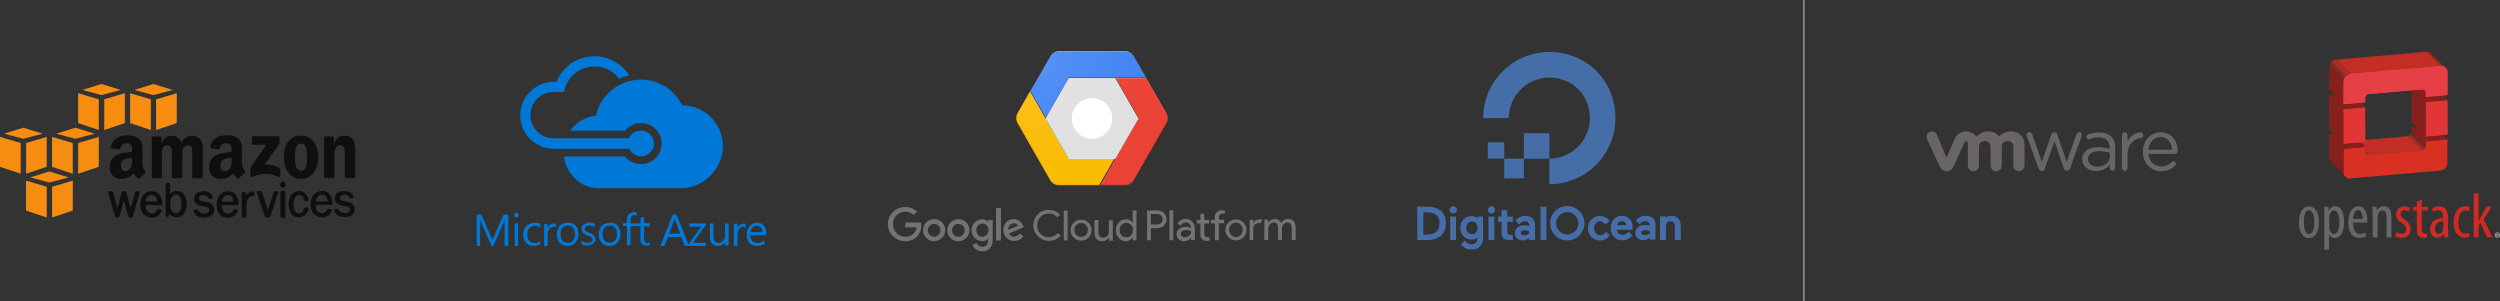 <svg xmlns="http://www.w3.org/2000/svg" viewBox="0 0 3334 402" xmlns:xlink="http://www.w3.org/1999/xlink">
  <rect x="0" y="0" width="3334" height="402" fill="#333333" stroke="none"/>
  <defs>
    <path id="a" d="M.9 44.94h44.37V.04H.9z"/>
    <radialGradient id="c" cx="14.38%" cy="6.75%" r="76.97%" fx="14.38%" fy="6.75%" gradientTransform="matrix(.891 0 0 1 .016 0)">
      <stop stop-color="#FFF" stop-opacity=".1" offset="0%"/>
      <stop stop-color="#FFF" stop-opacity="0" offset="100%"/>
    </radialGradient>
  </defs>
  <g fill="none" fill-rule="evenodd">
    <path fill="#F68D11" fill-rule="nonzero" d="M131.75 173.38l-27.55-9.2v-39.9l27.58 8.18-.03 40.92m7.18-40.92l27.58-8.18v39.86l-27.5 9.24v-40.92m22-12.5L135.2 112l-25.38 7.96 25.4 6.82 25.67-6.82m40.3 53.42l-27.6-9.2v-39.9l27.6 8.18-.1 40.92m7.2-40.92l27.5-8.18-.1 39.86-27.5 9.24v-40.92m21.9-12.5L204.6 112l-25.37 7.96 25.4 6.82 25.68-6.82m-202.7 70.8L0 182.6v39.88l27.55 9.2.03-40.9m7.15 0l27.58-8.2v39.87l-27.5 9.23v-40.93m22-12.48L31 170.3l-25.4 7.98L31 185.1l25.68-6.83M97 231.7l-27.53-9.22v-39.9l27.58 8.2-.04 40.9m7.2-40.9l27.6-8.2-.1 39.87-27.5 9.23v-40.93m22-12.48l-25.7-7.96-25.4 8 25.4 6.8 25.7-6.8M62.3 290l-27.55-9.2v-39.9l27.58 8.18V290m7.2-40.92l27.6-8.18-.1 39.87L69.5 290v-40.92m21.96-12.5l-25.7-7.96-25.38 7.96 25.4 6.82 25.68-6.82"/>
    <path fill="#100F0D" fill-rule="nonzero" d="M184.28 254.73h-2.03c-.74 0-1.7.5-1.92 1.33l-6.15 21.7-6.08-21.65c-.2-.6-.82-1.3-1.7-1.3H164c-.86 0-1.5.7-1.66 1.4l-5.66 21.4-5.84-21.5c-.24-.7-1.2-1.3-1.97-1.3h-2.92c-.62 0-1.2.3-1.5.7-.22.3-.28.6-.18.9l9.03 32c.2.7.78 1.4 1.63 1.4h2.9c.8 0 1.47-.5 1.67-1.3l5.56-21.3 6.05 21.4c.2.7.8 1.4 1.7 1.4h2.9c.8 0 1.5-.5 1.7-1.3l8.7-32c.1-.3.1-.6-.1-.9-.3-.4-.8-.7-1.5-.7m25.1 13.6h-15.4c.4-4.3 3.2-8.7 7.9-8.9 5.1.2 7.4 4.5 7.5 8.9zm-7.4-13.8c-10.3 0-15 9.2-15 17.7 0 10.6 5.9 17.5 15 17.5 6.5 0 11.5-3.3 13.6-9 .1-.3.1-.7-.1-1-.2-.4-.6-.7-1.1-.8l-2.9-.6c-.7-.1-1.6.4-1.9 1-1.4 3.2-3.9 5-7.1 5.1-3-.1-5.9-1.9-7.2-4.6-1-2.2-1.2-4.4-1.2-6.6H215c.42 0 .9-.2 1.2-.5.26-.3.4-.6.4-.9-.05-8.3-3.8-17.1-14.27-17.1zm39.8 17.6c0 2-.3 11.8-7.3 12-2.3-.1-4.6-1.4-6-3.5-.9-1.5-1.5-3.6-1.6-6.2V269c.1-4.4 3.2-9.3 7.7-9.47 7 .3 7.4 10.8 7.4 12.97zm-6.2-18h-.6c-3.4 0-6.1 1.5-8.2 4.4v-13.5c0-.7-.8-1.4-1.6-1.4h-3c-.8 0-1.6.7-1.6 1.5v42.2c0 .7.8 1.4 1.7 1.4h.9c.9 0 1.5-.6 1.7-1.3l.9-2.9c2.2 3.1 5.5 4.9 9 4.9h.6c9.3 0 13.4-9 13.4-17.9 0-4.4-1.1-8.7-3-11.6-2.2-3.4-5.9-5.6-9.8-5.6zm45.7 17.1c-2-1.4-4.3-1.8-6.7-2.3l-4.5-.8c-3.2-.5-5.1-1.3-5.1-4.2 0-3 3.2-4.1 5.8-4.2 3.2.1 5.7 1.5 6.8 4 .3.6.9 1 1.6 1h.4l2.8-.6c.5-.1.9-.4 1.1-.8.2-.3.3-.7.1-1-1.7-5-6-7.7-12.6-7.7-5.9 0-12.3 2.7-12.3 10.1 0 5.1 3.2 8.3 9.5 9.6l5.1.9c2.8.5 5.6 1.5 5.6 4.4 0 4.4-5.1 4.9-6.6 4.9-3.5-.1-7.4-1.6-8.4-4.9-.2-.7-1.1-1.2-1.9-1l-2.9.6c-.5.1-.9.4-1.1.8-.2.3-.3.7-.2 1 1.5 5.4 6.7 8.7 14 8.8h.2c6.5 0 13.4-2.8 13.4-10.6 0-3.2-1.4-6-3.9-7.8m29.6-2.9h-15.4c.4-4.3 3.2-8.8 7.9-9 5 .2 7.3 4.6 7.4 9zm-7.5-13.8c-10.3 0-15 9.2-15 17.7 0 10.6 5.8 17.5 14.9 17.5 6.5 0 11.4-3.3 13.6-9.1.1-.3.1-.7-.1-1-.2-.4-.7-.7-1.1-.8l-2.9-.5c-.7-.1-1.6.2-2 1-1.4 3.2-3.9 5-7.1 5.1-3-.1-5.9-1.9-7.1-4.7-1.1-2.2-1.2-4.4-1.2-6.6h20.8c.5 0 .9-.2 1.2-.5.3-.3.4-.6.4-1 0-8.2-3.8-17.1-14.2-17.1zm33.9.4c-.4-.1-.8-.1-1.1-.1-3.5 0-6.3 1.9-8.3 5.5v-3.2c0-.7-.8-1.4-1.7-1.4H324c-.8 0-1.6.7-1.6 1.4v30.9c0 .8.76 1.5 1.6 1.5h3c.8 0 1.7-.6 1.7-1.4V273c0-2.55.3-4.5 1.5-6.8 1.8-3.24 4.2-4.8 7.5-4.86.8 0 1.5-.7 1.5-1.5v-2.9c0-.76-.66-1.4-1.5-1.5m31.8-.6H367c-.74 0-1.7.5-1.9 1.3l-7.8 24.4-7.9-24.4c-.27-.8-1.2-1.35-1.98-1.35H344c-.6 0-1.2.3-1.5.7-.2.3-.23.6-.13.9l10.9 32.2c.2.6.7 1.4 1.6 1.4H359c.7 0 1.33-.5 1.6-1.4l10.5-32.2c.1-.3.07-.6-.14-.9-.3-.5-.94-.7-1.56-.7m7.84-12.4c-2.2 0-4 1.8-4 4s1.8 4 4 4 4-1.8 4-4-1.8-4-4-4m1.7 12.2h-3.3c-.9 0-1.7.7-1.7 1.5V289c0 .4.2.8.57 1.1.3.25.8.4 1.2.4h3.3c.9 0 1.7-.7 1.7-1.5v-33c0-.8-.8-1.5-1.7-1.5m30.7 22.2H407c-.8 0-1.4.48-1.7 1.28-1 4.33-3.26 6.57-6.7 6.67-6.7-.2-7.2-9.58-7.2-12.4 0-5.75 1.96-11.9 7.46-12.06 3.38.1 5.8 2.4 6.5 6.3.16.8.77 1.4 1.6 1.5h2.9c.9-.1 1.58-.8 1.58-1.6-1.1-7.1-5.9-11.6-12.4-11.6h-.5c-9.5 0-13.7 8.8-13.7 17.6 0 8 3.6 17.4 13.6 17.4h.5c6.3 0 11.1-4.5 12.5-11.7 0-.4-.1-.7-.35-1-.3-.4-.8-.6-1.4-.6m27.1-8h-15.3c.3-4.3 3.1-8.8 7.9-9 5 .1 7.3 4.5 7.4 8.9zm-7.5-13.8c-10.4 0-15.1 9.2-15.1 17.7 0 10.6 5.9 17.5 14.9 17.5 6.5 0 11.4-3.3 13.6-9 .1-.4 0-.7-.1-1-.3-.4-.7-.7-1.2-.8l-2.9-.6c-.7-.1-1.6.2-2 1-1.4 3.2-3.9 5-7.1 5.1-3.1-.1-5.9-2-7.2-4.7-1-2.3-1.2-4.5-1.2-6.7h20.8c.4 0 .9-.2 1.2-.5.3-.3.4-.6.4-1-.1-8.3-3.8-17.1-14.3-17.1zm40.3 16.7c-1.9-1.4-4.3-1.9-6.6-2.3l-4.5-.9c-3.2-.5-5.1-1.4-5.1-4.3 0-3.9 4.8-4.2 5.7-4.3 3.2.1 5.6 1.5 6.8 4 .3.6.9 1 1.5 1h.3l2.8-.6c.4-.1.9-.4 1.1-.8.2-.3.2-.6.1-.9-1.7-5-6.1-7.7-12.7-7.7-6 0-12.3 2.6-12.3 10.1 0 5 3.1 8.2 9.4 9.5l5 .9c2.8.5 5.6 1.5 5.6 4.4 0 4.4-5.1 4.83-6.7 4.86-3.2-.08-7.3-1.4-8.3-4.9-.2-.7-1.1-1.2-1.9-1.07l-2.9.6c-.5.1-.9.4-1.1.8-.2.3-.3.7-.2 1 1.5 5.47 6.7 8.7 14 8.8h.12c6.5 0 13.4-2.8 13.4-10.6 0-3.2-1.4-6-3.9-7.8"/>
    <path fill="#100F0D" d="M335.8 190.98v-7.45c0-1.13.86-1.9 1.9-1.9H371c1.07 0 1.93.8 1.93 1.9v6.38c0 1.1-.92 2.5-2.5 4.7l-17.27 24.7c6.4-.1 13.18.8 19 4.1 1.32.8 1.66 1.9 1.77 2.9v8c0 1.1-1.2 2.4-2.45 1.7-10.26-5.3-23.87-5.9-35.2.1-1.17.7-2.38-.6-2.38-1.7v-7.5c0-1.2.02-3.3 1.24-5.1l20-28.7h-17.4c-1.08 0-1.93-.7-1.94-1.8m-121.53 46.5h-10.14c-.97-.1-1.74-.8-1.8-1.7V184c0-1.05.87-1.88 1.95-1.88h9.44c1 .04 1.78.8 1.84 1.74v6.8h.2c2.45-6.57 7.1-9.63 13.33-9.63 6.3 0 10.3 3.07 13.1 9.65 2.4-6.6 8-9.64 14-9.64 4.2 0 8.9 1.74 11.7 5.7 3.2 4.4 2.5 10.7 2.5 16.3v32.9c0 1.05-.9 1.9-2 1.9h-10.1c-1.1-.07-1.9-.9-1.9-1.9V208c0-2.2.2-7.68-.3-9.76-.7-3.5-3-4.5-6-4.5-2.5 0-5 1.67-6.1 4.3-1 2.63-.9 7-.9 9.97v27.6c0 1.1-.9 1.9-2 1.9H231c-1 0-1.8-.8-1.8-1.8V208c0-5.8.93-14.36-6.26-14.36-7.3 0-7 8.35-7 14.38v27.62c0 1.03-.88 1.86-1.96 1.86m187.42-46.13c-7.5 0-7.97 10.2-7.97 16.55 0 6.36-.1 19.95 7.86 19.95 7.9 0 8.3-10.96 8.3-17.65 0-4.38-.2-9.64-1.5-13.8-1.2-3.63-3.4-5.05-6.7-5.05zm-.1-10.63c15.04 0 23.2 12.9 23.2 29.35 0 15.9-9 28.5-23.2 28.5-14.77 0-22.8-13-22.8-29.1 0-16.2 8.12-28.8 22.8-28.8zM444 237.5h-10c-1 0-1.8-.8-1.8-1.8l-.04-52.1c.1-.9.92-1.7 1.93-1.7h9.5c.9.1 1.6.7 1.8 1.5v8h.2c2.8-7.1 6.8-10.5 13.8-10.5 4.5 0 9 1.7 11.8 6.2 2.6 4.1 2.6 11.1 2.6 16.2V236c-.1.9-.9 1.6-1.9 1.6h-10.2c-1-.05-1.7-.74-1.8-1.63v-28.3c0-5.7.6-14.02-6.4-14.02-2.5 0-4.7 1.7-5.9 4.2-1.5 3.2-1.7 6.4-1.7 9.9v28.06c0 1.1-.9 1.9-2 1.9m-124.9-.1c-.7.6-1.6.7-2.4.3-3.4-2.8-4-4.1-5.8-6.7-5.6 5.7-9.5 7.4-16.7 7.4-8.5 0-15.2-5.2-15.2-15.8 0-8.2 4.5-13.8 10.8-16.6 5.5-2.4 13.2-2.8 19-3.5V201c0-2.4.2-5.27-1.3-7.36-1.2-1.88-3.6-2.64-5.7-2.64-3.9 0-7.3 1.98-8.2 6.1-.2.9-.9 1.8-1.8 1.86l-9.8-1.06c-.8-.18-1.8-.85-1.5-2.12 2.2-11.93 13-15.54 22.6-15.54 4.9 0 11.4 1.32 15.3 5.05 4.9 4.6 4.4 10.7 4.4 17.4v15.8c0 4.7 2 6.8 3.84 9.4.6.9.77 2-.05 2.7-2 1.7-5.7 4.9-7.7 6.7zm-10-24.7c0 4 .1 7.2-1.9 10.8-1.6 2.9-4.2 4.6-7 4.6-3.9 0-6.2-2.9-6.2-7.3 0-8.7 7.7-10.2 15.1-10.2v2.2zm-122.6 24.7c-.7.6-1.6.6-2.4.2-3.4-2.8-4-4.1-5.8-6.7-5.6 5.7-9.5 7.4-16.7 7.4-8.5 0-15.2-5.2-15.2-15.8 0-8.2 4.4-13.8 10.8-16.6 5.5-2.4 13.2-2.8 19-3.5V201c0-2.4.2-5.27-1.2-7.36-1.3-1.87-3.6-2.63-5.7-2.63-3.9 0-7.3 2-8.2 6.1-.2.9-.9 1.8-1.8 1.9l-9.9-1c-.9-.2-1.8-.8-1.5-2.1 2.2-11.9 13-15.5 22.6-15.5 4.9 0 11.4 1.4 15.3 5.1 4.9 4.6 4.4 10.8 4.4 17.5v15.9c0 4.8 2 6.9 3.8 9.4.6 1 .8 2-.08 2.7l-7.8 6.8zm-10.2-24.7c0 4 .1 7.3-1.9 10.8-1.6 2.8-4.2 4.6-7 4.6-3.9 0-6.2-3-6.2-7.4 0-8.6 7.7-10.2 15.1-10.2v2.2z"/>
    <path fill="#456DA7" d="M2066.18 245.7v-34.16c36.24 0 64.26-35.87 50.43-73.98-5.1-14.1-16.3-25.37-30.5-30.5-38.1-13.8-73.9 14.2-73.9 50.44H1978c0-57.73 55.78-102.7 116.28-83.8 26.44 8.25 47.45 29.26 55.7 55.7 18.9 60.5-26.06 116.3-83.8 116.3"/>
    <path fill="#456DA7" d="M2066.26 211.62h-34.06v-34.04h34.05v34.04m-34.05 26.18h-26.16v-26.2h26.16v26.16"/>
    <path fill="#456DA7" d="M2006.06 211.62h-21.93V189.7h21.93v21.92m-107.9 71.52h4.4c4.9 0 8.95.96 12 2.87 3.4 2.1 5.14 6 5.14 11.6 0 5.9-1.73 9.9-5.14 12.2-2.94 2-6.95 3-11.94 3h-4.47v-29.5zm22.25-2.9c-4.4-3.08-9.9-4.64-16.4-4.64h-14v44.58h14c6.5 0 12-1.65 16.5-4.9 2.4-1.7 4.4-4.12 5.7-7.14 1.4-3 2-6.55 2-10.54 0-3.94-.6-7.43-2-10.4-1.3-2.97-3.2-5.3-5.6-6.95zm17.5-5.18c-1.3 0-2.5.47-3.4 1.4-.9.9-1.4 2.06-1.4 3.4 0 1.36.5 2.53 1.4 3.47 1 .95 2.2 1.43 3.5 1.43s2.5-.48 3.5-1.43c1-.94 1.5-2.1 1.5-3.45 0-1.36-.5-2.5-1.4-3.4-.9-.95-2.1-1.43-3.4-1.43"/>
    <g transform="translate(1932.944 288)">
      <mask id="b" fill="#fff">
        <use xlink:href="#a"/>
      </mask>
      <path fill="#456DA7" d="M.9 32.18h7.9V.78H.9m34.52 21.17c-1.4 1.57-3.16 2.33-5.42 2.33-2.27 0-4.03-.76-5.4-2.33-1.35-1.55-2.04-3.62-2.04-6.14 0-2.5.7-4.6 2.05-6.2C26 8.1 27.8 7.3 30 7.3c2.3 0 4.06.77 5.4 2.35 1.4 1.58 2.1 3.67 2.1 6.2 0 2.54-.7 4.6-2.05 6.16zM37.5 3.4C35.1 1.3 32.44.06 29.56.06c-4.36 0-8 1.5-10.77 4.48-2.9 2.95-4.3 6.75-4.3 11.28 0 4.45 1.4 8.23 4.2 11.26 2.8 2.92 6.4 4.42 10.8 4.42 3 0 5.6-.85 7.8-2.52v.72c0 2.6-.7 4.63-2.1 6.02-1.4 1.4-3.3 2.1-5.7 2.1-3.7 0-6-1.43-8.7-5.2l-5.4 5.17.1.2c1.1 1.6 2.9 3.2 5.3 4.7 2.3 1.5 5.3 2.3 8.7 2.3 4.7 0 8.5-1.5 11.2-4.3C43.5 37.8 45 34 45 29.3V.8h-7.7v2.6z" mask="url(#b)"/>
    </g>
    <path fill="#456DA7" d="M1984.97 320.18h7.9v-31.4h-7.9m4.03-13.72c-1.35 0-2.52.47-3.45 1.4-.95.9-1.43 2.06-1.43 3.4 0 1.36.48 2.53 1.42 3.47.94.95 2.1 1.43 3.46 1.43 1.35 0 2.5-.48 3.46-1.43.94-.94 1.42-2.1 1.42-3.45 0-1.36-.48-2.5-1.42-3.4-.95-.95-2.1-1.43-3.46-1.43m21.2 5.25h-7.8v8.5h-4.5v7.2h4.5v13.03c0 4.08.83 7 2.44 8.68 1.6 1.7 4.47 2.6 8.5 2.6 1.3 0 2.6 0 3.85-.1h.3V313l-2.7.14c-1.9 0-3.2-.33-3.8-1-.6-.65-.9-2.05-.9-4.14v-12h7.3v-7.22h-7.4v-8.48m44.4 39.88h7.9V275.6h-7.9m87.7 33.36c-1.4 1.58-2.9 2.95-4 3.67-1.1.7-2.5 1.06-4.1 1.06-2.4 0-4.2-.9-5.7-2.6-1.6-1.8-2.3-4-2.3-6.7s.7-4.9 2.2-6.6c1.5-1.8 3.3-2.6 5.6-2.6 2.5 0 5.2 1.6 7.5 4.3l5.2-5c-3.4-4.5-7.8-6.5-13-6.5-4.4 0-8.1 1.6-11.2 4.7s-4.6 7-4.6 11.7c0 4.7 1.5 8.6 4.6 11.7 3 3.1 6.8 4.7 11.1 4.7 5.7 0 10.3-2.5 13.4-7l-5.2-5m15.1-8.4c.4-1.5 1.1-2.8 2-3.8 1-1.1 2.4-1.6 4.1-1.6 1.9 0 3.4.6 4.4 1.6.9 1 1.4 2.2 1.5 3.7h-12zm17.3-7.4c-1.1-1.6-2.7-2.8-4.6-3.8-1.9-.9-4.1-1.4-6.5-1.4-4.4 0-8 1.6-10.8 4.8-2.6 3.1-4 7.1-4 11.7 0 4.7 1.4 8.7 4.3 11.7s6.7 4.5 11.4 4.5c5.3 0 9.7-2.2 13-6.4l.2-.3-5.1-5-1.8 1.8c-.8.7-1.5 1.3-2.3 1.7-1.2.6-2.5.9-4 .9-2.2 0-4-.7-5.4-2-1.3-1.2-2-2.8-2.2-4.8h21l.1-2.9c0-2.1-.3-4-.8-5.9-.6-1.8-1.4-3.6-2.5-5.1zm16.3 15c.9-.7 2.1-1 3.8-1 1.9 0 3.9.4 6 1.1v3c-1.8 1.6-4.1 2.4-6.9 2.4-1.4 0-2.5-.3-3.2-.9-.8-.6-1.1-1.3-1.1-2.3 0-1.1.4-1.9 1.3-2.5zm14-17.1c-2.4-2.1-5.7-3.1-9.9-3.1-2.6 0-5.1.6-7.3 1.7-2.1 1-4.1 2.8-5.4 5l.1.1 5 4.8c2.1-3.3 4.4-4.5 7.5-4.5 1.6 0 3 .5 4 1.3s1.5 1.9 1.5 3.3v1.5c-1.9-.6-3.9-.9-5.8-.9-3.9 0-7.1.9-9.5 2.7-2.4 1.8-3.6 4.5-3.6 7.8 0 3 1 5.3 3.1 7.1 2.04 1.7 4.6 2.6 7.62 2.6 3 0 5.8-1.3 8.4-3.3v2.6h7.8v-20c0-3.8-1.2-6.8-3.6-8.9zm34 .6c-2.2-2.5-5.3-3.7-9.2-3.7-3.2 0-5.7.9-7.6 2.7v-2h-7.7V320h7.9v-17.3c0-2.4.5-4.3 1.7-5.63 1.1-1.34 2.6-2 4.6-2 1.8 0 3.1.6 4.1 1.8 1 1.2 1.5 2.86 1.5 4.93V320h7.9v-18.2c0-4.35-1.1-7.8-3.3-10.23m-208.5 16.5c.9-.64 2.1-.95 3.7-.95 1.9 0 3.9.4 6 1.14v3.1c-1.7 1.6-4 2.4-6.9 2.4-1.4 0-2.4-.3-3.2-.9-.7-.6-1.1-1.35-1.1-2.3 0-1.08.4-1.9 1.3-2.5zm14-17.07c-2.4-2.03-5.7-3.07-9.9-3.07-2.6 0-5.1.57-7.3 1.7-2 1.04-4.1 2.77-5.3 5.03v.1l5 4.84c2-3.33 4.4-4.5 7.4-4.5 1.6 0 3 .46 4.1 1.33 1 .87 1.5 1.97 1.5 3.37v1.5c-2-.6-3.9-.9-5.8-.9-4 0-7.2.94-9.5 2.76-2.4 1.87-3.7 4.5-3.7 7.88 0 2.94 1 5.33 3.05 7.12 2.1 1.7 4.65 2.6 7.66 2.6 3 0 5.8-1.25 8.4-3.3v2.56h7.8V300c0-3.82-1.2-6.8-3.63-8.87zm46.5-8.1c-8.2 0-14.9 6.65-14.9 14.85s6.6 14.86 14.8 14.86c8.2 0 14.8-6.6 14.8-14.8 0-8.2-6.7-14.9-14.9-14.9zm0 37.83c-12.7 0-23-10.3-23-23s10.3-23 22.9-23 22.9 10.3 22.9 22.97c0 12.7-10.3 23-23 23z"/>
    <g fill-rule="nonzero">
      <path fill="#737373" d="M1183.98 298.84c.18-12.7 10.6-22.87 23.36-22.8 5.88-.1 11.55 2.17 15.73 6.3l-4.54 4.36c-3-2.88-7.02-4.48-11.2-4.45-4.4 0-8.65 1.77-11.74 4.9-3.1 3.15-4.8 7.4-4.7 11.8-.1 4.4 1.6 8.66 4.7 11.8 3 3.14 7.3 4.92 11.7 4.92 4.3.17 8.5-1.5 11.6-4.57 2-2.16 3.2-4.93 3.4-7.86h-15v-6.46h21c.2 1.3.3 2.6.3 3.9.2 5.4-1.8 10.62-5.4 14.6-4.2 4.3-9.9 6.62-15.9 6.4-12.8.06-23.2-10.13-23.4-22.84zm61.72-6.57c-8.15.02-14.75 6.6-14.74 14.72 0 8.1 6.63 14.7 14.78 14.6 8.16 0 14.76-6.6 14.76-14.7.07-4-1.47-7.7-4.26-10.5-2.8-2.8-6.6-4.3-10.54-4.3zm0 23.6c-2.3-.04-4.5-1-6.1-2.7-1.58-1.67-2.4-3.92-2.3-6.22 0-4.62 3.77-8.36 8.4-8.36 4.64 0 8.4 3.7 8.4 8.3.12 2.3-.7 4.5-2.3 6.2-1.57 1.7-3.78 2.6-6.1 2.7v-.1zm32.35-23.6c-8.15.03-14.74 6.63-14.72 14.74.02 8.2 6.64 14.7 14.8 14.7 8.14 0 14.75-6.6 14.75-14.7.06-3.9-1.5-7.7-4.28-10.5-2.8-2.7-6.6-4.3-10.55-4.2zm0 23.6c-2.32-.04-4.52-1-6.1-2.7-1.58-1.67-2.4-3.92-2.3-6.22 0-4.62 3.76-8.36 8.4-8.36 4.63 0 8.4 3.7 8.4 8.3.1 2.3-.7 4.5-2.3 6.2-1.58 1.7-3.78 2.6-6.1 2.7v-.1zm39.67-22.7v2.4h-.22c-2-2.17-4.83-3.37-7.78-3.3-7.9.34-14.13 6.82-14.13 14.7 0 7.86 6.2 14.34 14.1 14.7 2.9.06 5.8-1.16 7.8-3.36h.2v2.2c0 5.6-3 8.7-7.9 8.7-3.3-.1-6.2-2.1-7.4-5.2l-5.6 2.4c2.1 5.3 7.3 8.8 13.1 8.7 7.6 0 14-4.4 14-15.3v-26.4h-6.3zm-7.44 22.72c-2.3-.1-4.46-1.1-6-2.7-1.56-1.7-2.36-3.9-2.23-6.2-.12-2.3.68-4.5 2.22-6.2 1.55-1.7 3.72-2.7 6-2.8 2.26.1 4.36 1.1 5.85 2.8 1.48 1.7 2.22 3.9 2.05 6.1.14 2.2-.62 4.4-2.1 6-1.48 1.6-3.56 2.6-5.8 2.8zm18.08-38.3h6.5v43.1h-6.5zm24.24 38.3c-3.07.1-5.9-1.7-7.15-4.5l19.76-8.2-.6-1.7c-1.8-5.5-6.8-9.2-12.6-9.4-3.8 0-7.5 1.5-10.2 4.3-2.6 2.8-4 6.5-3.8 10.3-.1 3.9 1.5 7.7 4.2 10.4 2.8 2.8 6.6 4.3 10.5 4.2 5 0 9.6-2.4 12.3-6.5l-5-3.4c-1.5 2.5-4.2 4-7.2 4zm-.5-18c2.35-.3 4.58 1 5.6 3.1l-13.2 5.5c-.18-2.2.53-4.3 1.96-6 1.44-1.7 3.47-2.7 5.65-2.8zm25.92 2.9c-.13-5.6 2.02-10.9 5.95-14.9s9.3-6.1 14.87-6c5.63-.1 11.03 2.2 14.7 6.5l-3.57 3.4c-2.7-3.4-6.86-5.3-11.2-5.1-4.22-.1-8.3 1.6-11.25 4.6-2.95 3-4.5 7.1-4.3 11.3-.17 4.1 1.4 8.2 4.33 11.2 2.94 3 6.98 4.6 11.18 4.5 4.72 0 9.2-2 12.3-5.6l3.6 3.5c-5.77 6.5-14.96 8.7-23.1 5.7-8.12-3.1-13.5-10.8-13.5-19.5zm40.63 19.9v-39.9h5.15v39.9m32.03-13.7c0 7.7-6.3 14-14.1 14-7.77 0-14.07-6.3-14.07-14.1 0-7.7 6.3-14 14.08-14 7.8 0 14.1 6.3 14.1 14zm-5.15 0c.27-3.4-1.38-6.6-4.26-8.3s-6.5-1.8-9.38 0c-2.88 1.7-4.53 4.9-4.26 8.3 0 4.9 4.02 8.9 9 8.9 4.96 0 9-4 9-9h-.1zm28.4 13.6V317h-.33c-1.93 2.9-5.18 4.66-8.68 4.68-7.05 0-10.46-4.73-10.46-11.47v-16.7h5.2v15.9c0 5.6 2.8 7.7 6.8 7.7 4.3-.3 7.5-4 7.2-8.3v-15.1h5.2V321h-5l.1-.07zm9.07-13.7c-.35-7.6 5.4-14 12.98-14.6 3.7-.1 7.23 1.6 9.35 4.7h.22l-.22-3.8v-12.6h5.15v39.9h-4.93V317h-.22c-2.12 3.03-5.64 4.8-9.35 4.68-7.57-.54-13.33-7-12.98-14.54zm22.6 0c.4-3.4-1.2-6.6-4.05-8.4-2.86-1.8-6.5-1.8-9.35 0-2.86 1.8-4.43 5-4.05 8.4-.38 3.3 1.2 6.6 4.05 8.4 2.86 1.7 6.5 1.7 9.35 0 2.86-1.8 4.44-5.1 4.06-8.4zm18.95 13.6v-39.9h13.65c3.25-.1 6.4 1.1 8.77 3.3 2.35 2.2 3.7 5.3 3.77 8.5-.1 3.2-1.5 6.3-3.8 8.6-2.4 2.2-5.5 3.4-8.8 3.3h-8.4v16.1h-5.2zm13.77-21.1c3.86 0 7-3.2 7-7 0-3.9-3.14-7-7-7h-8.76v13.9h8.8zm16.03 21v-39.9h5.15v39.9m4.42-8.3c0-6.2 5.6-9.6 12.03-9.6 2.58-.1 5.14.5 7.44 1.7v-.8c-.2-3.3-2.57-6-5.78-6.6-3.2-.7-6.46.9-7.93 3.8l-4.7-2c2.58-5 8.2-7.6 13.67-6.4 5.48 1.2 9.44 6 9.67 11.5v16.5h-4.93V317h-.22c-1.97 3.03-5.4 4.8-9 4.68-2.6.24-5.2-.6-7.14-2.34-1.94-1.73-3.07-4.2-3.1-6.8zm19.58-3.5c-1.93-1.3-4.23-1.9-6.54-1.8-5.4 0-7.5 2.8-7.5 5.4.4 2.7 2.9 4.6 5.6 4.3 4.5 0 8.2-3.5 8.4-8h.1zm12.23 3.4v-14h-4.8v-4.7h4.8V285h5.15v8.37h6.7v4.66h-6.7V312c0 3.06 1.3 4.46 3.7 4.46.8.03 1.6-.12 2.34-.45l1.8 4.4c-1.32.6-2.73.8-4.15.8-2.4.3-4.82-.5-6.55-2.2-1.72-1.7-2.56-4.1-2.3-6.5zm33.46-31.1l-1.7 4.4c-.74-.4-1.54-.5-2.35-.5-1.3-.1-2.6.3-3.4 1.3-.9.9-1.4 2.1-1.2 3.4v3.5h6.9v4.7h-7.2v22.6h-5.2V298h-5.2v-4.7h5.1v-3.63c-.1-2.56.9-5.03 2.8-6.78 1.8-1.8 4.4-2.7 6.9-2.4 1.5-.1 2.9.1 4.3.7zm28 25.7c0 7.7-6.3 14-14.1 14-7.76 0-14.06-6.3-14.06-14 0-7.8 6.3-14 14.08-14s14.1 6.3 14.1 14zm-5.14 0c.27-3.4-1.38-6.6-4.26-8.4s-6.5-1.8-9.38 0c-2.88 1.7-4.53 5-4.26 8.3-.27 3.3 1.38 6.6 4.26 8.3s6.5 1.8 9.38 0c2.88-1.8 4.53-5 4.26-8.3zm9.3 13.6V293h4.92v4.47h.22c1.47-3.08 4.54-5.06 7.95-5.14 1.3 0 2.6.2 3.8.7l-2 4.8c-.9-.3-1.9-.47-2.8-.4-2 .06-3.9.96-5.3 2.46s-2 3.4-1.9 5.4v14.9h-5.1zm19.72-27.3h4.92v3.8h.26c1.88-2.8 5-4.5 8.4-4.7 3.7-.3 7.2 1.8 8.66 5.2 2.06-3.3 5.7-5.3 9.57-5.2 6.72 0 9.8 4.7 9.8 11.5v16.7h-5.15v-15.9c0-5.6-2.2-7.6-6.1-7.6-3.92 0-7 4.2-7 8.4v15.1h-5.15v-15.9c0-5.6-2.18-7.6-6.1-7.6-3.9 0-7 4.3-7 8.4v15.1h-5.14V293z"/>
      <g transform="translate(1355.296 68)">
        <path fill="#FBBC05" d="M131 143.23L110.5 179H56.8c-4.8 0-9.22-2.57-11.6-6.74l-43.43-76C-.6 92.1-.6 87.03 1.77 82.9L18.3 54l20.4 35.58 30.75 53.65H131z"/>
        <path fill="#EA4335" d="M200.22 96.3l-43.44 75.96c-2.38 4.17-6.8 6.74-11.6 6.74H112l20.5-35.75 30.8-53.63L132.5 36h40.86l26.85 46.96c2.4 4.12 2.4 9.2.1 13.33z"/>
        <path fill="#4285F4" d="M173 35.6H70.3L39.47 89 19 53.58 45.98 6.7C48.38 2.57 52.8 0 57.6 0h87.15c4.8 0 9.24 2.56 11.63 6.7L173 35.6z"/>
        <path fill="#E0E0E0" d="M132 36l31 54-31 54H70L39 90l31-54h62"/>
        <circle cx="101" cy="90" r="27" fill="#FFF"/>
        <path fill="#FFF" d="M45.98 7.8c2.4-4.15 6.83-6.7 11.63-6.7h87.2c4.8 0 9.3 2.56 11.7 6.7l16 27.7h.7L156.4 6.7C154 2.55 149.56 0 144.76 0H57.6C52.8 0 48.38 2.56 46 6.7L19 53.44l.32.56L45.98 7.8z" opacity=".2"/>
        <path fill="#1A237E" fill-opacity=".2" d="M39 90l30.72-53.88H172l-.64-1.12H69.72L39 88.88"/>
        <path fill="#FFF" d="M1.75 83.92L18.3 55.1l20.4 35.46L69.44 144h60.9l.65-1.12H69.4L38.7 89.45 18.3 54 1.74 82.8C.5 85-.1 87.5 0 90c.1-2.13.7-4.22 1.75-6.08z" opacity=".2"/>
        <path fill="#BF360C" d="M111.94 177.75H57.5c-4.8 0-9.24-2.6-11.63-6.8L2.35 94.33C1.3 92.43.7 90.33.6 88.16c-.1 2.55.5 5.08 1.75 7.3l43.52 76.63c2.4 4.2 6.82 6.8 11.62 6.8h53.8l.6-1.2z" opacity=".2"/>
        <path fill="#3E2723" d="M163.6 89.72L133 36.22h-.63l30.57 53.5m36.73 5.54l-43.17 75.8c-2.36 4.16-6.76 6.72-11.52 6.72h-32.33l-.65 1.12h32.98c4.76 0 9.15-2.57 11.52-6.73l43.17-75.8c1.24-2.2 1.84-4.7 1.73-7.2-.1 2.13-.68 4.22-1.73 6.1z" opacity=".2"/>
        <path fill="#FFF" d="M172.98 37.33l26.7 46.85c1.04 1.86 1.63 3.95 1.72 6.1.12-2.53-.5-5.03-1.73-7.22l-26.7-46.85H132.4l.63 1.2m-.63 107l31.2-54.6h-.63l-30.58 53.5-20.4 35.6h.6" opacity=".2"/>
        <path fill="url(#c)" d="M199.22 82.82L172.3 35.8 155.67 6.75C153.27 2.57 148.85 0 144.04 0h-87.1c-4.8 0-9.23 2.58-11.62 6.75L1.77 82.82c-2.36 4.14-2.36 9.22 0 13.36l43.55 76.07c2.4 4.18 6.82 6.75 11.63 6.75h87.1c4.8 0 9.24-2.58 11.63-6.75l43.55-76.07c2.36-4.14 2.36-9.22 0-13.36z"/>
      </g>
    </g>
    <g fill="#0078D7" fill-rule="nonzero">
      <path d="M854.5 174.24c-7.03 0-13 4.2-15.8 10.16H738.24c-16.86 0-30.9-13.67-30.9-30.85 0-17.2 13.7-30.86 30.9-30.86h14.06c.7-3.6 1.75-7.1 3.16-10.2.7-1.1 1.05-2.5 1.75-3.5 7.1-12.3 20.4-20.4 35.5-20.4 13.7 0 25.7 6.6 33 16.5 4.3-2.1 8.8-3.5 13.4-4.6-9.9-15.4-26.7-25.5-46.4-25.5-22.8 0-42.5 14-50.5 34h-3.8c-24.6.3-44.6 20.3-44.6 44.9 0 24.5 20 44.5 44.6 44.5h100.8c2.8 5.9 8.8 10.1 15.8 10.1 9.5 0 17.2-7.7 17.2-17.2-.3-9.5-8.1-17.2-17.5-17.2z"/>
      <path d="M907.98 251c30.14 0 56.07-25.66 56.07-55.88 0-30.23-24.18-54.48-54.32-54.83-10.16-20.4-30.83-34.1-55-34.1-29.45 0-53.97 20.7-59.93 48.1-14.37 1.4-26.63 9.1-34.34 20h73.23c4.9-6.3 12.6-10.2 21.3-10.2 15 0 27.3 12.3 27.3 27.4 0 15.1-12.3 27.4-27.4 27.4-8.8 0-16.1-3.9-21.4-10.2H752c3.16 23.2 21.73 42.2 45.9 42.2h110.04zm-230.33 77h-4.67v-28.08c0-2.12 0-4.95.23-8.02-.4 1.9-.9 3.3-1.1 4L657.8 328h-2.32l-14-31.85c-.47-.95-.7-2.36-1.17-4.25V328h-4.6v-41.76h6.3l12.6 29.02c1 2.12 1.7 4 1.9 4.95h.3c1-2.3 1.4-4 2.1-5.1l12.8-29h6.1v42zm11-37.82c-.92 0-1.62-.23-2.08-.95-.46-.7-.92-1.42-.92-2.14 0-.8.23-1.7.92-2.2.7-.7 1.4-1 2.08-1 .92 0 1.6.2 2.08.9.7.7.92 1.4.92 2.1 0 .9-.23 1.6-.92 2.1-.47.7-1.16.9-2.08.9zm2.3 37.82h-4.6v-30.2h4.6V328zm29.45-2.1c-2.36 1.4-4.97 2.1-8.3 2.1-4.26 0-7.8-1.4-10.42-4.2-2.6-2.8-4.03-6.3-4.03-10.72 0-4.9 1.42-8.62 4.27-11.65 3.32-2.8 6.87-4.43 11.6-4.43 2.62 0 5 .47 7.13 1.63v4.9c-2.14-1.64-4.5-2.33-7.12-2.33-3.08 0-5.45 1.16-7.58 3.26-1.9 2.1-2.85 4.9-2.85 8.4s.95 6.05 2.85 8.15c1.9 2.1 4.27 3.1 7.35 3.1 2.6 0 4.98-.9 7.35-2.5v4.4h-.24zm21.25-22.55c-.96-.7-2.15-.93-3.82-.93-2.15 0-3.82.93-5.26 2.8-1.43 1.85-2.15 4.4-2.15 7.66V328h-4.77v-29.53h4.77v6.04c.72-2 1.68-3.7 3.1-4.8 1.44-1.1 3.1-1.6 4.78-1.6 1.2 0 2.15.3 2.87.5v4.9h.48zM757.03 328c-4.4 0-7.9-1.4-10.44-4.2-2.6-2.8-4-6.3-4-10.95 0-4.9 1.4-8.86 3.9-11.65 2.5-2.8 6.5-4.2 11.1-4.2 4.4 0 7.9 1.4 10.2 3.96 2.5 2.8 3.7 6.53 3.7 11.2 0 4.65-1.4 8.38-4 11.18-2.8 3.03-6.3 4.66-10.7 4.66zm.23-27.04c-3 0-5.33.93-7.2 3.03-1.84 2.1-2.54 4.9-2.54 8.6 0 3.5.93 6.3 2.55 8.1 1.86 2.1 4.18 3 7.2 3 3 0 5.33-1 6.95-3.1 1.63-1.9 2.56-4.7 2.56-8.4s-.93-6.5-2.56-8.4c-1.62-1.9-3.94-3.1-6.96-3.1zm18.4 25.18V321c2.54 1.87 5.32 2.8 8.33 2.8 4.1 0 6.2-1.4 6.2-4.2 0-.7-.3-1.4-.5-2.1l-1.4-1.4c-.7-.45-1.4-.7-2.1-1.15-.7-.24-1.7-.7-2.6-.93-1.4-.47-2.3-.94-3.5-1.64-1-.46-1.9-1.16-2.6-1.86-.7-.7-1.2-1.4-1.4-2.33-.3-1-.5-1.9-.5-3.1 0-1.4.2-2.6.9-3.8.5-.5 1.2-1.4 2.3-2.1 1.2-.7 2.3-1.2 3.5-1.7 1.4-.5 2.8-.7 4.2-.7 2.5 0 4.8.4 6.7 1.4v4.7c-2.1-1.4-4.6-2.1-7.4-2.1-.9 0-1.6 0-2.3.2-.7.2-1.4.4-1.9.9-.5.4-.9.7-1.2 1.4-.3.4-.5 1.1-.5 1.6 0 .7.2 1.4.4 1.8.2.4.7.9 1.1 1.4.4.4 1.1.7 1.8 1.1.7.3 1.6.7 2.5 1.2 1.4.5 2.6.9 3.5 1.6.9.4 1.8 1.1 2.5 1.8s1.4 1.4 1.6 2.3c.5.9.7 1.8.7 3 0 1.4-.2 2.8-.9 3.7-.7 1.1-1.4 1.8-2.6 2.5-1.2.7-2.3 1.2-3.7 1.6-1.4.2-2.8.5-4.4.5-2.6 0-5.4-.7-7.5-1.9zm37.37 1.86c-4.4 0-7.9-1.4-10.44-4.2-2.6-2.8-4-6.3-4-10.95 0-4.9 1.4-8.86 3.9-11.65 3-2.8 6.5-4.2 11.1-4.2 4.4 0 7.9 1.4 10.2 3.96 2.5 2.8 3.7 6.53 3.7 11.2 0 4.65-1.4 8.38-4 11.18-2.8 3.03-6.3 4.66-10.7 4.66zm.23-27.04c-3 0-5.33.93-7.2 3.03-1.84 2.1-2.54 4.9-2.54 8.6 0 3.5.93 6.3 2.55 8.1 1.86 2.1 4.18 3 7.2 3 3 0 5.33-1 6.95-3.1 1.63-1.9 2.56-4.7 2.56-8.4s-.93-6.5-2.56-8.4c-1.4-1.9-3.94-3.1-6.96-3.1zm53.4.94v-4.2h-7.7v-8.64l-4.8 1.63v7.2h-13.2v-4.7c0-4.2 1.7-6.3 5.05-6.3 1.2 0 2.2.2 3.2.7v-4.2c-.9-.3-2.1-.5-3.6-.5-2.6 0-5 .9-6.9 2.8-1.9 1.8-2.6 4.2-2.6 7.2v4.6h-5.3v3.9h5.3V327h4.8v-25.4H854v17.47c0 5.82 2.64 8.62 7.92 8.62 1.9 0 3.34-.3 4.54-1V323c-.93.7-1.9.95-3.1.95-1.7 0-2.63-.5-3.35-1.2-.7-.9-1-2.3-1-4.2v-16.7h7.7zm52 26.1h-5.54l-4.57-11.86H890.5L886.2 328h-5.53l16.6-42h5.04l16.4 42zm-11.56-16.37l-6.73-17.8c-.24-.47-.48-1.42-.72-2.85-.24 1.2-.48 2.14-.72 2.85l-6.5 17.8h14.67z"/>
      <path d="M941.65 299.42l-17.3 24.33h17.07V328h-23.77v-1.42l17.3-24.33h-15.68V298h22.38m29.75 29.3h-4.75v-4.6c-1.9 3.45-5 5.3-9.3 5.3-7.13 0-10.7-4.15-10.7-12.46V298h4.76v16.62c0 6.23 2.4 9.23 7.4 9.23 2.4 0 4.3-.93 5.7-2.54 1.5-1.6 2.4-3.9 2.4-6.6V298h4.8v29.3h-.2zm23.25-23.95c-.97-.7-2.18-.93-3.64-.93-2.1 0-3.8.93-5.3 2.8-1.4 1.85-2.2 4.4-2.2 7.66V328h-4.8v-29.53h4.9v6.04c.8-2 1.7-3.7 3.2-4.8 1.5-1.1 3.2-1.6 4.9-1.6 1.2 0 2.2.3 2.9.5v4.9h.3zm27 10.32h-21.04c0 3.3 1 5.88 2.6 7.75 1.7 1.88 4.1 2.6 7.1 2.6 3.3 0 6.4-1.2 9.3-3.3v4.46c-2.6 1.88-6.1 2.82-10.4 2.82-4.2 0-7.5-1.4-9.9-4-2.3-2.58-3.5-6.57-3.5-11.27 0-4.7 1.4-8.45 4-11.27 2.6-2.82 5.9-4.46 9.7-4.46 3.8 0 6.9 1.17 9 3.76 2.1 2.58 3.3 6.1 3.3 10.33v2.5zm-4.97-4c0-2.8-.7-4.92-1.9-6.33-1.4-1.4-3.06-2.35-5.42-2.35-2.37 0-4.26.7-5.68 2.3-1.65 1.6-2.6 3.7-2.83 6.3h15.83z"/>
    </g>
    <path fill="#BB2C23" d="M3230.23 200.6l-19.15-18.98c.05 0 .15-.06.2-.06l19.2 19c-.1.05-.2.05-.25.05z"/>
    <path fill="#BD2D24" d="M3230.48 200.56l-19.2-19c.26 0 .5-.1.72-.15l19.2 19c-.26.1-.5.2-.72.2z"/>
    <path fill="#C32E24" d="M3231.2 200.4l-19.2-19c.4-.1.7-.24 1.07-.4l19.15 19c-.3.16-.67.3-1.02.4z"/>
    <path fill="#BD2D24" d="M3232.22 200l-19.15-19c.25-.15.45-.25.66-.4l19.1 19c-.2.15-.4.3-.6.4z"/>
    <path fill="#BB2C23" d="M3232.83 199.6l-19.15-19c.15-.1.25-.2.35-.3l19.15 19c-.1.1-.2.2-.35.3z"/>
    <path fill="#B62B24" d="M3233.18 199.3l-19.15-19c.1-.06.2-.17.3-.27l19.16 19c-.1.1-.2.2-.4.26z"/>
    <path fill="#B42924" d="M3233.5 199.03l-19.16-19c.05-.1.15-.15.2-.25l19.2 19-.25.25z"/>
    <path fill="#B02824" d="M3233.74 198.78l-19.2-19c.1-.1.16-.16.2-.26l19.2 19c-.1.1-.14.15-.2.26z"/>
    <path fill="#AD2823" d="M3233.95 198.52l-19.2-19c.1-.05.15-.15.2-.25l19.15 19.05c-.05.05-.1.15-.15.2z"/>
    <path fill="#A82722" d="M3234.1 198.32l-19.15-19.05c.05-.05.1-.16.15-.2l19.15 19c-.05.04-.1.14-.15.25z"/>
    <path fill="#A52522" d="M3234.25 198.06l-19.15-19c.05-.1.1-.15.16-.25l19.15 19c0 .1-.1.2-.1.3z"/>
    <path fill="#A02421" d="M3234.4 197.8l-19.14-19c0-.1.05-.15.1-.25l19.15 19c0 .1 0 .2-.1.26z"/>
    <path fill="#9B2420" d="M3234.5 197.55l-19.14-19c.05-.05.1-.15.1-.25l19.15 19c0 .1 0 .2-.1.25z"/>
    <path fill="#982420" d="M3234.6 197.35l-19.14-19.05c.05-.06.1-.16.1-.26l19.15 19.05s0 .1-.1.2z"/>
    <path fill="#952220" d="M3234.7 197.1l-19.14-19.06c.05-.05.05-.15.1-.25l19.15 18.9c0 .1 0 .2-.1.3z"/>
    <path fill="#912120" d="M3234.8 196.78l-19.14-19c0-.05.05-.15.05-.25l19.3 19c0 .1 0 .2-.1.25z"/>
    <path fill="#8E201E" d="M3234.92 196.53l-19.2-19c.04-.1.04-.2.1-.3l19.15 19c0 .1-.05.2-.05.3z"/>
    <path fill="#8B1F1E" d="M3234.97 196.22l-19.15-19c0-.1 0-.2.05-.35l19.15 19c0 .1-.05.25-.05.35z"/>
    <path fill="#871F1C" d="M3235.02 195.86l-19.15-19v-.35l19.15 19v.4z"/>
    <path fill="#841F1C" d="M3235.02 195.46l-19.15-18.95v-.1l19.15 19.1v.1z"/>
    <path fill="#871F1C" d="M3235.02 188.7l-19.15-18.98 28.98-2.56 19.1 18.95"/>
    <path fill="#871F1C" d="M3235.02 188.7l-19.15-18.98 28.98-2.56 19.1 18.95"/>
    <path fill="#871F1C" d="M3235.02 195.4l-19.15-19.04v-6.64l19.15 18.94"/>
    <path fill="#C32E24" d="M3159.02 206.85l-19.15-19 71.26-6.23 19.1 19"/>
    <path fill="#912120" d="M3155.5 205.62l-19.14-19c.05.1.1.15.2.15l19.15 19.05-.2-.2z"/>
    <path fill="#952220" d="M3155.7 205.82l-19.14-19.05.3.3 19.16 19c-.1-.1-.2-.14-.3-.25z"/>
    <path fill="#982420" d="M3156.02 206.08l-19.15-19c.05.05.15.1.25.15l19.2 19-.3-.15z"/>
    <path fill="#9B2420" d="M3156.32 206.23l-19.2-19 .3.16 19.16 19c-.1 0-.2-.1-.26-.2z"/>
    <path fill="#A02421" d="M3156.58 206.4l-19.15-19c.1.04.2.1.25.14l19.2 19-.3-.15z"/>
    <path fill="#A52522" d="M3156.88 206.54l-19.2-19c.1 0 .2.05.3.1l19.16 19c-.1-.05-.15-.05-.26-.1z"/>
    <path fill="#A82722" d="M3157.14 206.64l-19.15-19c.1.05.2.05.3.1l19.1 19c-.1-.05-.2-.05-.3-.1z"/>
    <path fill="#AD2823" d="M3157.44 206.74l-19.15-19c.1 0 .2.06.3.06l19.1 19c-.1 0-.2-.06-.3-.06z"/>
    <path fill="#B02824" d="M3157.75 206.8l-19.15-19c.1 0 .2.05.3.05l19.16 19c-.1 0-.2 0-.3-.06z"/>
    <path fill="#B42924" d="M3158.06 206.85l-19.16-19h.36l19.15 19.05c-.1 0-.2-.05-.3-.05z"/>
    <path fill="#B62B24" d="M3158.4 206.9l-19.14-19.05c.1.05.26.05.36.05l19.2 19h-.4z"/>
    <path fill="#BB2C23" d="M3158.82 206.9l-19.2-19c.1-.05.15-.05.25-.05l19.15 19c-.1.05-.15.05-.2.05z"/>
    <path fill="#7F1D1C" d="M3127.7 235.6l-19.15-19.05c-1.38-1.33-2.24-3.17-2.4-5.26l19.15 18.9c.16 2.1 1.07 4 2.4 5.3z"/>
    <path fill="#841F1C" d="M3125.3 230.3l-19.15-19c-.05-.27-.05-.52-.05-.73l19.2 18.95c-.05.26 0 .5 0 .77z"/>
    <path fill="#D93023" d="M3263.95 186.1l-.05 31.27c0 5.05-4.13 9.55-9.22 10l-120.3 10.58c-5.05.4-9.18-3.32-9.13-8.43l.05-31.2 28.88-2.56v6.7c0 2.6 2.14 4.6 4.8 4.33l71.25-6.3c2.65-.3 4.8-2.6 4.8-5.2v-6.7l28.92-2.6z"/>
    <path fill="#871F1C" d="M3125.3 198.37l-19.15-19 28.98-2.56 19.1 19"/>
    <path fill="#871F1C" d="M3125.3 198.37l-19.15-19 28.98-2.56 19.1 19"/>
    <path fill="#871F1C" d="M3125.3 229.52l-19.2-18.9.1-31.25 19.16 18.95"/>
    <path fill="#E63F46" d="M3263.75 133.45l.2 45.97-28.93 2.55-.2-45.96"/>
    <path fill="#E23535" d="M3263.75 133.45l.2 45.97-28.93 2.55-.2-45.96"/>
    <path fill="#871F1C" d="M3235.07 181.97l-19.15-18.94-.2-45.97 19.15 19"/>
    <path fill="#871F1C" d="M3234.87 136.06l-19.16-19 29-2.55 19.1 19"/>
    <path fill="#871F1C" d="M3234.87 136.06l-19.16-19 29-2.55 19.1 19"/>
    <path fill="#E63F46" d="M3154.08 143.1l.16 45.97-28.94 2.56-.2-46.02"/>
    <path fill="#E23535" d="M3154.08 143.1l.16 45.97-28.94 2.56-.2-46.02"/>
    <path fill="#871F1C" d="M3125.36 191.63l-19.16-19-.2-45.92 19.15 18.9"/>
    <path fill="#871F1C" d="M3125.1 145.66L3106 126.7l28.98-2.54 19.1 18.95m80.94-13.9l-19.15-18.9v-5.8l19.15 19"/>
    <path fill="#841F1C" d="M3235.02 123.44l-19.15-19v-.35l19.15 19v.3z"/>
    <path fill="#7F1D1C" d="M3235.02 123.1l-19.15-18.96c-.1-1.18-.56-2.15-1.28-2.86l19.1 19c.7.7 1.2 1.68 1.3 2.8z"/>
    <path fill="#BB2C23" d="M3254.83 88l-19.15-19h.4l19.16 19h-.4z"/>
    <path fill="#B62B24" d="M3255.24 88.05l-19.15-19c.2-.05.5-.05.7 0l19.1 19h-.7z"/>
    <path fill="#B42924" d="M3255.95 88l-19.15-19c.26 0 .46 0 .66.05l19.2 19c-.25-.05-.45-.05-.7-.05z"/>
    <path fill="#B02824" d="M3256.67 88.05l-19.2-19c.25 0 .45.05.66.05l19.15 19.05c-.2-.05-.4-.1-.6-.1z"/>
    <path fill="#AD2823" d="M3257.28 88.15l-19.15-19.05.56.16 19.1 19c-.2-.06-.4-.1-.6-.1z"/>
    <path fill="#A82722" d="M3257.84 88.25l-19.15-19 .5.16 19.1 19-.6-.1z"/>
    <path fill="#A52522" d="M3258.4 88.4l-19.15-19c.2.06.35.16.56.2l19.2 19c-.1-.04-.3-.1-.5-.2z"/>
    <path fill="#A02421" d="M3258.96 88.6l-19.15-19c.2.12.4.22.6.27l19.2 19-.5-.26z"/>
    <path fill="#9B2420" d="M3259.52 88.87l-19.15-19 .5.3 19.16 19c-.16-.1-.36-.2-.5-.3z"/>
    <path fill="#982420" d="M3260.03 89.17l-19.15-19c.2.16.4.26.56.4l19.15 18.96c-.2-.1-.4-.25-.6-.36z"/>
    <path fill="#952220" d="M3260.6 89.53l-19.16-18.95c.2.1.4.26.6.46L3261.2 90l-.6-.47z"/>
    <path fill="#912120" d="M3261.2 90l-19.15-18.96c.1.1.25.2.35.3l19.16 19-.36-.35z"/>
    <path fill="#871F1C" d="M3125.3 138.77l-19.15-18.95.1-30.34 19.16 19"/>
    <path fill="#C32E24" d="M3134.52 98.52l-19.1-18.95L3235.72 69l19.1 19"/>
    <path fill="#E63F46" d="M3134.52 98.47l120.3-10.52c5.1-.4 9.18 3.32 9.18 8.43l-.1 30.28-28.88 2.55v-5.7c0-2.6-2.14-4.6-4.74-4.4l-71.26 6.3c-2.65.2-4.84 2.6-4.84 5.2v5.8l-28.93 2.5.1-30.2c0-5.1 4.13-9.5 9.17-10z"/>
    <path fill="#E63F46" d="M3134.52 98.47l120.3-10.52c5.1-.4 9.18 3.32 9.18 8.43l-.1 30.28-28.88 2.55v-5.7c0-2.6-2.14-4.6-4.74-4.4l-71.26 6.3c-2.65.2-4.84 2.6-4.84 5.2v5.8l-28.93 2.5.1-30.2c0-5.1 4.13-9.5 9.17-10z"/>
    <path fill="#841F1C" d="M3125.4 108.48l-19.15-19v-.2l19.16 19v.2z"/>
    <path fill="#871F1C" d="M3125.4 108.28l-19.15-19c0-.26 0-.5.06-.77l19.2 19.1v.7z"/>
    <path fill="#8B1F1E" d="M3125.46 107.56L3106.3 88.5c0-.2.06-.4.1-.6l19.16 19c-.05.2-.1.4-.1.66z"/>
    <path fill="#8E201E" d="M3125.56 106.9l-19.15-19c0-.2.1-.4.1-.62l19.2 19.05c0 .16-.1.36-.1.57z"/>
    <path fill="#912120" d="M3125.66 106.33l-19.15-19.05c.1-.15.1-.35.2-.5l19.2 19-.1.55z"/>
    <path fill="#952220" d="M3125.8 105.77l-19.14-19 .15-.5 19.2 19-.1.5z"/>
    <path fill="#982420" d="M3125.97 105.26l-19.16-19 .3-.5 19.2 19.04c0 .16-.1.3-.2.46z"/>
    <path fill="#9B2420" d="M3126.17 104.8l-19.15-19.05c.05-.15.1-.3.2-.46l19.15 19c-.05.1-.15.3-.2.5z"/>
    <path fill="#A02421" d="M3126.37 104.3l-19.15-19c.05-.16.16-.3.26-.47l19.15 19c-.1.15-.15.3-.26.46z"/>
    <path fill="#A52522" d="M3126.63 103.83l-19.15-19c.05-.15.15-.3.25-.46l19.15 19c-.1.16-.2.3-.25.46z"/>
    <path fill="#A82722" d="M3126.88 103.37l-19.15-19 .3-.46 19.16 19c-.1.2-.2.4-.4.5z"/>
    <path fill="#AD2823" d="M3127.2 102.9l-19.16-19 .3-.45 19.15 19-.3.46z"/>
    <path fill="#B02824" d="M3127.5 102.45l-19.16-19c.1-.15.26-.3.4-.46l19.16 19c-.15.1-.25.3-.4.4z"/>
    <path fill="#B42924" d="M3127.9 102l-19.15-19c.15-.16.26-.3.4-.52l19.2 19.05c-.14.16-.3.3-.45.46z"/>
    <path fill="#B62B24" d="M3128.36 101.53l-19.2-19.05c.2-.15.35-.3.56-.5l19.15 19c-.15.2-.36.35-.5.55z"/>
    <path fill="#BB2C23" d="M3128.87 100.97l-19.15-19 .7-.56 19.16 19c-.25.2-.46.5-.7.6z"/>
    <path fill="#BD2D24" d="M3129.58 100.4l-19.15-19c.36-.24.77-.5 1.17-.7l19.2 18.94c-.45.26-.8.5-1.22.77z"/>
    <path fill="#C32E24" d="M3130.8 99.64l-19.2-19c.66-.3 1.33-.6 2-.8l19.14 19c-.66.2-1.32.5-1.93.8z"/>
    <path fill="#BD2D24" d="M3132.74 98.83l-19.15-19c.4-.1.9-.2 1.3-.26l19.1 19c-.5.05-.9.15-1.4.26z"/>
    <path fill="#BB2C23" d="M3134.12 98.57l-19.16-19c.16-.05.3-.05.46-.05l19.15 19c-.15 0-.3 0-.45.05z"/>
    <path fill="#666769" d="M3164 286.22c0-4.86-.27-7.33-.32-10.64h5.63l.4 5h.2c1.8-3.3 5.1-5.58 9.4-5.58 5.7 0 9.9 4.18 9.9 14.1v27.58h-6.4v-26.43c0-4.9-.9-9.7-5.7-9.7-2.7 0-5.3 2.27-6 6.6-.2 1-.3 2.28-.3 3.73v25.8h-6.6v-30.46zm-13.18 5.68c.05-8.16-2.93-11.8-6.06-11.8-4.3 0-6.4 6.17-6.64 11.8h12.7zm-12.8 4.8c0 12.64 4.96 15.32 9.58 15.32 2.9 0 5.15-.73 6.74-1.56l1.1 4.8c-2.26 1.18-5.72 1.95-9 1.95-9.77 0-14.78-8.1-14.78-20.6 0-13.2 5.64-21.5 13.77-21.5 8.23 0 11.65 8.9 11.65 18 0 1.6-.14 2.8-.24 3.8h-18.82zm-31.77 4.97c0 1.2.1 2.38.33 3.4 1.3 5.88 4.3 6.9 6.02 6.9 5.4 0 7.17-7.48 7.17-15.74 0-8.5-2.02-15.64-7.22-15.64-2.98 0-5.68 3.6-6.02 7.3-.2.9-.28 2-.28 3.1v10.5zm-6.36-13.26c0-6.2-.3-9.9-.4-12.8h5.7l.3 5.3h.2c2.2-4.3 5.5-5.9 8.7-5.9 7.1 0 11.7 7.6 11.7 21.1 0 15.3-6.2 21.4-12.6 21.4-3.9 0-6.1-2.4-7.2-4.7h-.2V333h-6.4v-44.6zm-27.4 7.8c0 6.8 1.1 16.1 7 16.1 5.6 0 6.8-9.5 6.8-16 0-6.2-1.2-15.9-7-15.9s-6.9 9.7-6.9 16zm20.2 0c0 15.9-7.2 21.3-13.6 21.3-7.4 0-13.2-6.7-13.2-21.1 0-14.9 6.6-21.2 13.6-21.2 7.3 0 13.1 6.9 13.1 21.2z"/>
    <path fill="#D02A25" d="M3305.63 294.47h.14c.77-1.6 1.44-3.18 2.2-4.53l8.05-14.43h6.97l-10.8 17.2 11.7 23.6h-7.2l-8.9-19.2-2.4 3.8v15.5h-6.4V258h6.4v36.47zm-11.84 20.84c-1.5.9-3.9 1.6-6.8 1.6-8.9 0-14.9-7.2-14.9-20.7 0-11.7 5.8-21.2 16-21.2 2.2 0 4.5.6 5.7 1.3l-1.3 5.3c-.9-.4-2.5-1-4.7-1-6.6 0-9.4 7.7-9.4 15.8 0 9.5 3.6 15.3 9.5 15.3 1.7 0 3.2-.3 4.7-1.1l.9 5zm-35.3-20.1c-3.4 0-11.2.7-11.2 9.5 0 5.4 2.7 7.3 4.9 7.3 2.8 0 5.2-2.1 5.9-6.1.2-.7.3-1.6.3-2.3v-8.2zm6.3 11.9c0 3.2 0 6.7.4 9.3h-5.8l-.4-4.4h-.3c-1.8 3.2-4.6 5.1-8.2 5.1-5.5 0-9.7-4.6-9.7-11.6 0-10.3 8.2-14.7 17.3-14.8v-1.2c0-5.5-1.5-9.2-6.5-9.2-2.6 0-4.8.8-6.8 2.1l-1.5-4.5c1.8-1.2 5.5-2.7 9.6-2.7 8.1 0 11.6 5.3 11.6 14.5V307zm-35-41v9.6h7.8v4.9h-7.9v24.3c0 5.3 1.9 6.8 4.2 6.8 1 0 1.9-.1 2.6-.2l.3 5c-1.2.5-2.7.7-4.8.7-2.6 0-4.9-.7-6.4-2.4-1.7-1.8-2.5-4.6-2.5-10.3v-23.7h-5v-4.9h5V269l6.4-2.7zm-33.3 43.6c1.4.9 3.9 2.1 6.5 2.1 3.6 0 5.9-2.3 5.9-5.9 0-3.1-1.1-5.2-5.2-8-5.3-3.4-8.2-6.9-8.2-11.5 0-6.6 4.8-11.3 11.1-11.3 3.2 0 5.5 1.1 7.2 2.2l-1.7 4.9c-1.6-1.1-3.3-1.8-5.5-1.8-3.5 0-5.2 2.5-5.2 5.2s1 4.2 5 7c4.7 3.1 8.4 6.7 8.4 12.4 0 8.3-5.6 12.2-12.4 12.2-3 0-6.3-.9-8-2.3l1.6-4.9z"/>
    <path fill="#CECCC9" d="M3330 313.35h.38c.44 0 .78-.15.78-.5s-.2-.55-.73-.55c-.2 0-.35.05-.44.05v1zm0 1.95h-.8v-3.45c.3-.05.74-.15 1.32-.15.64 0 .93.15 1.13.3.25.15.34.4.34.75 0 .4-.3.7-.7.8v.05c.3.1.5.4.6.85.1.55.2.7.2.85h-.8c-.2-.15-.2-.45-.3-.85-.1-.35-.3-.55-.7-.55h-.4v1.4zm-2.12-1.8c0 1.55 1.18 2.75 2.64 2.75 1.47.05 2.6-1.2 2.6-2.75s-1.13-2.85-2.6-2.85c-1.46 0-2.64 1.3-2.64 2.85zm6.12 0c0 1.95-1.52 3.5-3.48 3.5-1.95 0-3.52-1.55-3.52-3.5s1.57-3.5 3.52-3.5c1.96 0 3.48 1.55 3.48 3.5z"/>
    <path fill="#696566" fill-rule="nonzero" d="M2718.36 224.24l-15.23-42.43c-.2-.5-.5-1.3-.5-2 0-1.8 1.56-3.6 3.8-3.6 1.93 0 3.2 1.3 3.78 3.1l12.7 36.6 12.7-36.6c.6-1.7 1.8-3 3.7-3h.4c2.1 0 3.3 1.3 3.9 3l12.6 36.7 12.9-36.7c.5-1.5 1.6-2.9 3.6-2.9 2.1 0 3.7 1.7 3.7 3.5 0 .7-.3 1.5-.4 2l-15.3 42.6c-.8 2.3-2.3 3.4-4.1 3.4h-.2c-1.9 0-3.4-1.1-4.1-3.4l-12.5-36-12.7 36.1c-.6 2.2-2.1 3.4-4 3.4h-.2c-1.8 0-3.4-1.2-4.2-3.4m111-44.4c0-2 1.7-3.8 3.7-3.8 2.2 0 3.8 1.7 3.8 3.8v8.6c3.7-8.3 11.9-12.3 17.3-12.3 2.3 0 3.7 1.7 3.7 3.8 0 2-1.3 3.5-3.3 3.8-9.7 1.2-17.7 8.5-17.7 23v17c0 2.1-1.5 3.8-3.6 3.8s-3.8-1.7-3.8-3.8v-44zm52.5 48.2c-13.5 0-24.5-10.5-24.5-25.9v-.2c0-14.3 10-25.9 23.7-25.9 14.6 0 22.9 12 22.9 25.2 0 2-1.6 3.5-3.4 3.5H2865c1.04 10.7 8.56 16.8 17.34 16.8 6.1 0 10.6-2.4 14.2-5.8.6-.5 1.28-.9 2.1-.9 1.8 0 3.28 1.5 3.28 3.2 0 .9-.4 1.7-1.15 2.4-4.65 4.5-10.2 7.5-18.56 7.5zm14.6-28.8c-.7-9-5.9-16.9-15.7-16.9-8.5 0-15 7.3-16 17h31.8zm-120.1 13.2v-.2c0-10.5 8.7-16.2 21.4-16.2 6.4 0 11 .9 15.4 2.2v-1.7c0-9-5.5-13.7-14.9-13.7-5 0-8 .6-11.6 2.3-.5.2-1 .3-1.4.3-1.7 0-3.3-1.4-3.3-3.2 0-1.5.7-2.5 2.1-3.1 5-2.1 8.7-2.8 15.1-2.8 7 0 12.5 1.8 16.1 5.5 3.4 3.4 5.2 8.3 5.2 14.7V224c0 2.14-1.6 3.7-3.6 3.7-2.1 0-3.6-1.56-3.6-3.5v-4.78c-3.5 4.57-9.3 8.63-18.1 8.63-9.3 0-18.7-5.33-18.7-15.6m36.9-3.9v-4.84c-3.7-1-8.6-2.1-14.7-2.1-9.4 0-14.6 4.1-14.6 10.4v.2c0 6.3 5.8 10 12.6 10 9.2 0 16.8-5.6 16.8-13.5M2583 179.5c-1.66-3.6-5.7-5.2-9.5-3.5-3.8 1.7-5.2 5.9-3.48 9.5l15.9 34.6c2.5 5.5 5.14 8.3 10.1 8.3 5.27 0 7.58-3.1 10.08-8.2l14-30.5c.16-.3.6-1.3 2-1.3 1.2 0 2.2 1 2.2 2.3V220c0 4.56 2.5 8.3 7.4 8.3 4.8 0 7.48-3.74 7.48-8.3v-24.2c0-4.67 3.3-7.7 7.9-7.7 4.5 0 7.55 3.14 7.55 7.7v24.17c0 4.57 2.53 8.3 7.4 8.3 4.83 0 7.5-3.73 7.5-8.3V195.8c0-4.66 3.33-7.7 7.9-7.7s7.6 3.15 7.6 7.7v24.18c0 4.57 2.5 8.3 7.35 8.3s7.5-3.73 7.5-8.3v-27.6c0-10.1-8.14-17.2-17.9-17.2-9.8 0-15.9 6.8-15.9 6.8-3.3-4.23-7.75-6.77-15.34-6.77-8 0-15 6.8-15 6.8-3.26-4.2-8.8-6.7-13.4-6.7-7.1 0-12.72 3.2-16.16 11l-10.2 24-13-30.7z"/>
    <path stroke="#979797" stroke-width="2" d="M2405.6 1v400" stroke-linecap="square"/>
  </g>
</svg>
